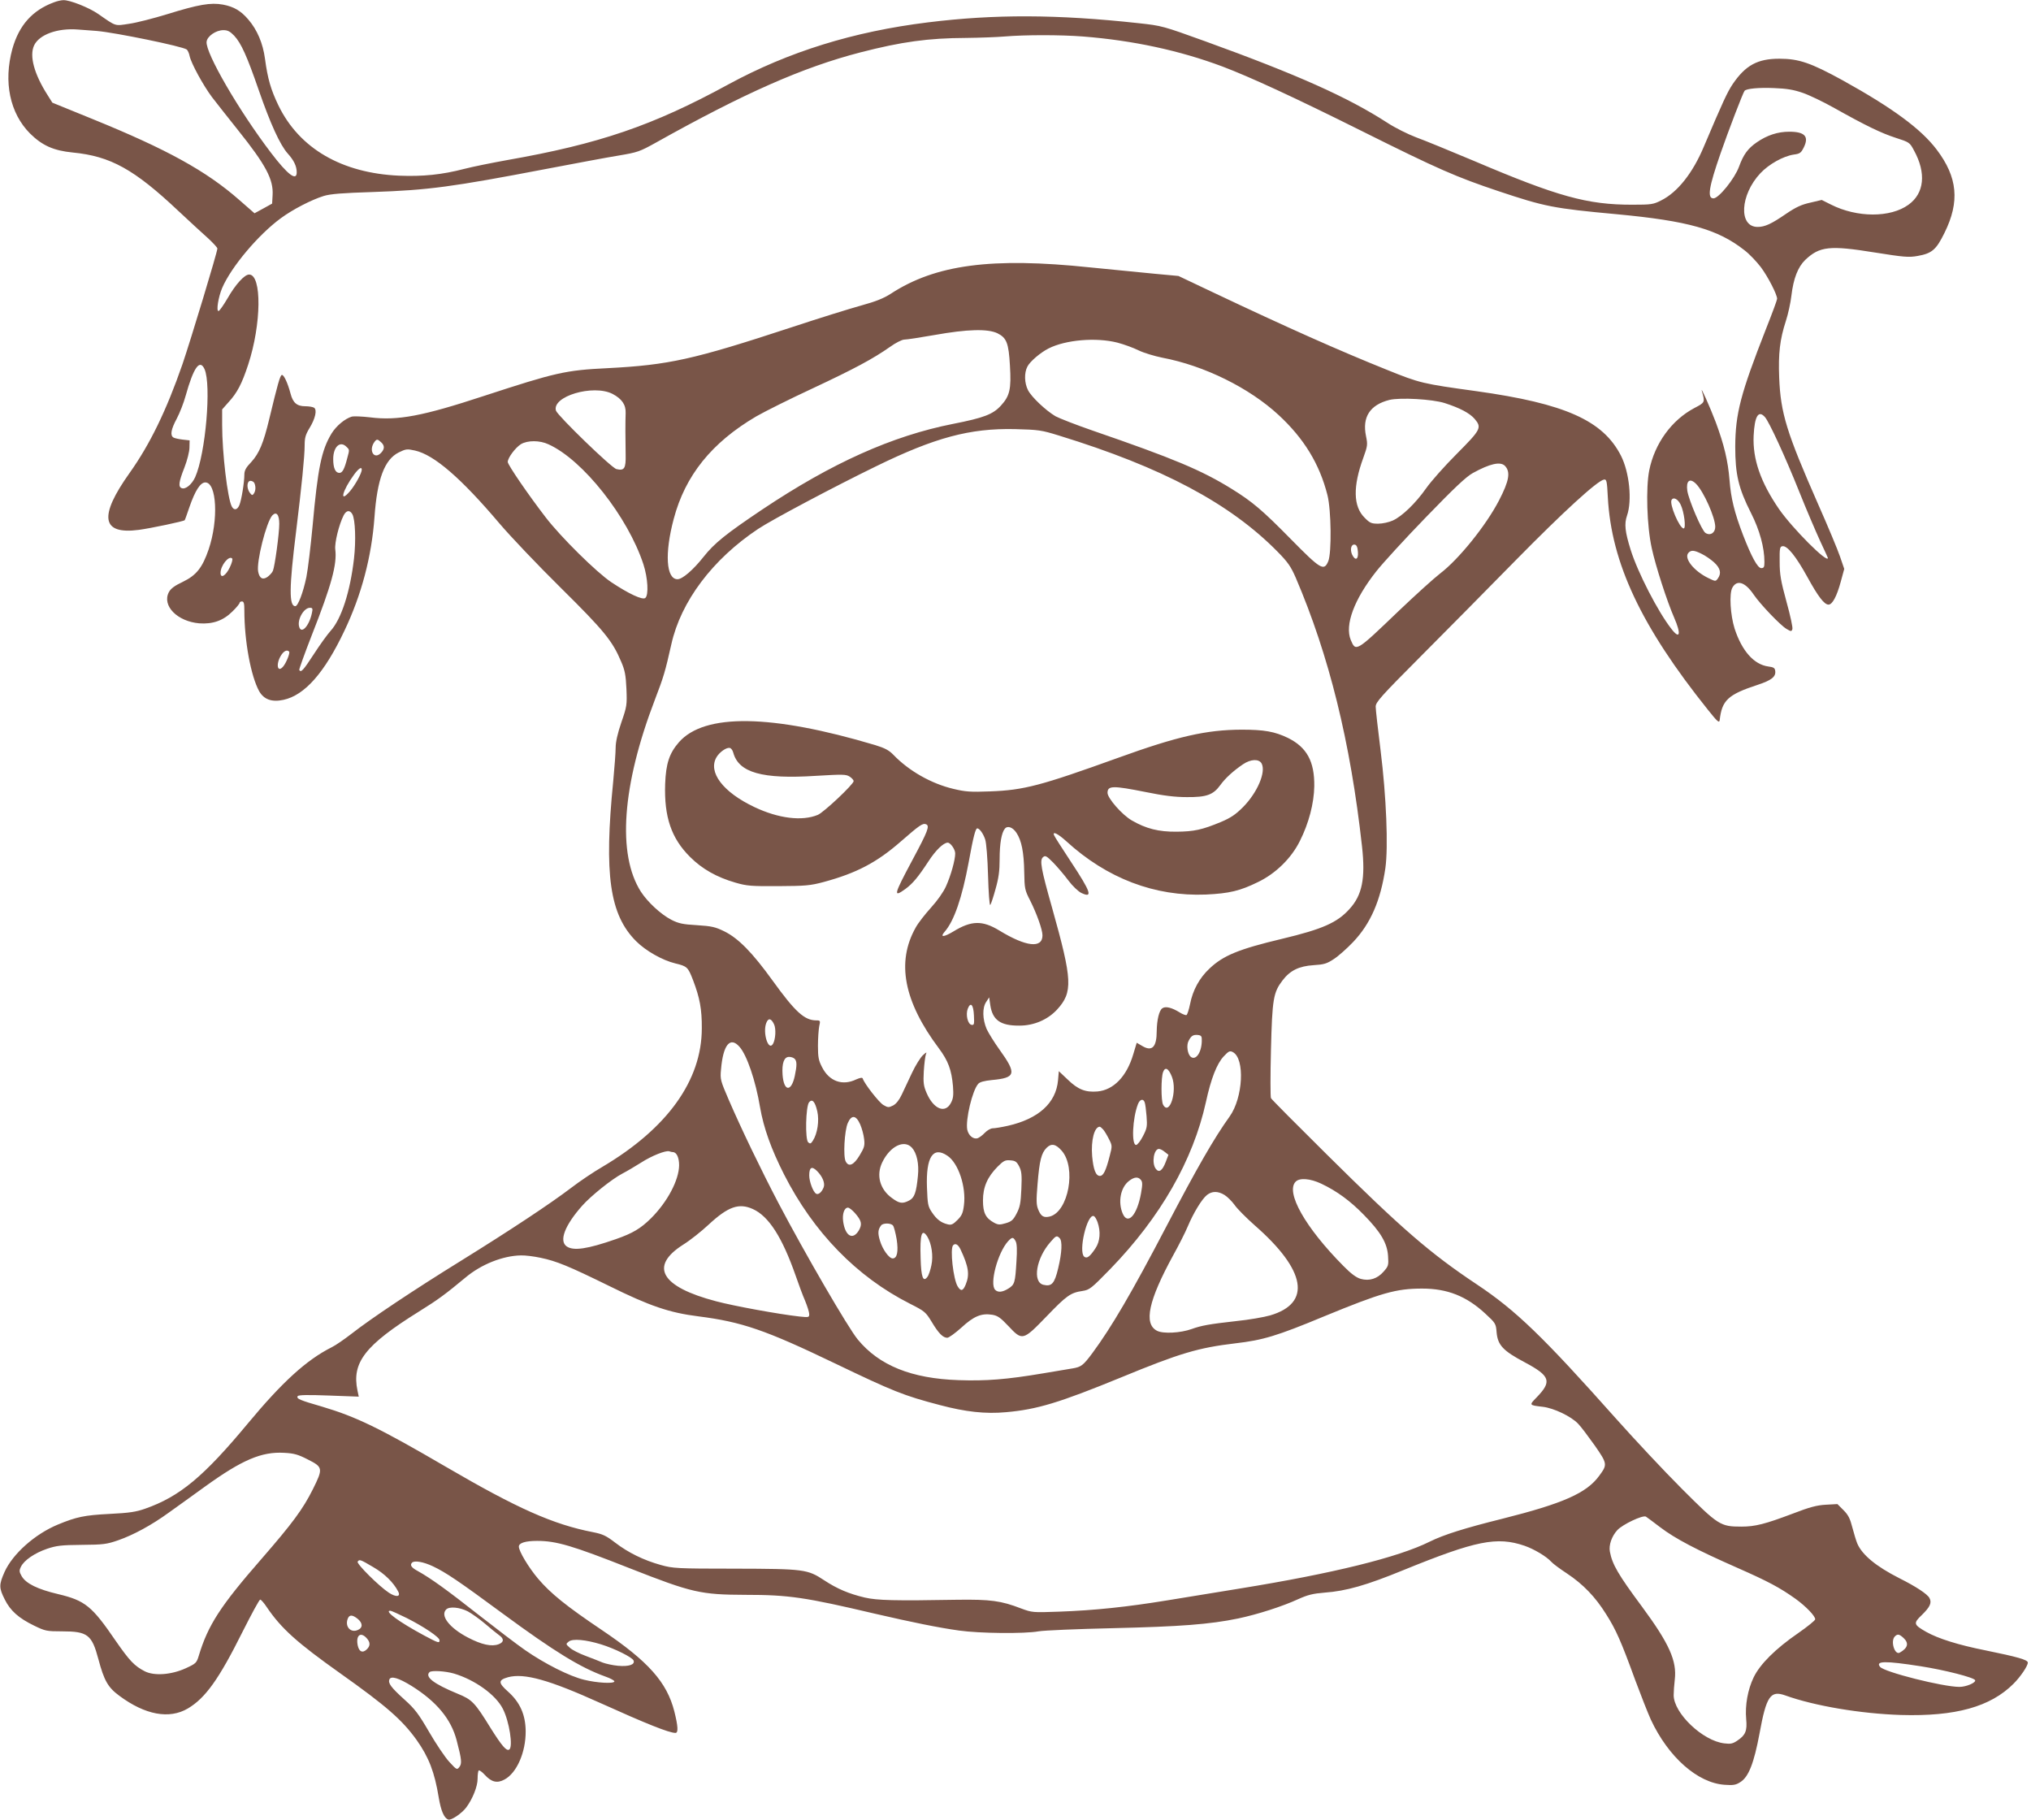 <?xml version="1.0" standalone="no"?>
<!DOCTYPE svg PUBLIC "-//W3C//DTD SVG 20010904//EN"
 "http://www.w3.org/TR/2001/REC-SVG-20010904/DTD/svg10.dtd">
<svg version="1.0" xmlns="http://www.w3.org/2000/svg"
 width="1280pt" height="1147pt" viewBox="0 0 1280 1147"
 preserveAspectRatio="xMidYMid meet">
<g transform="translate(0,1147) scale(0.1,-0.1)"
fill="#795548" stroke="none">
<path d="M339 11455 c-135 -50 -219 -144 -261 -293 -57 -208 -16 -405 111
-533 77 -76 148 -108 269 -120 238 -23 387 -105 667 -369 72 -67 156 -145 188
-173 31 -29 57 -57 57 -63 0 -22 -168 -576 -220 -729 -101 -291 -205 -505
-333 -685 -196 -275 -178 -390 58 -359 75 10 284 54 289 61 2 2 15 39 30 83
36 104 69 155 100 155 72 0 84 -236 21 -422 -39 -114 -77 -163 -162 -204 -53
-25 -77 -43 -89 -66 -44 -85 53 -184 192 -196 85 -6 151 17 209 75 25 24 45
49 45 54 0 5 7 9 15 9 12 0 15 -13 15 -57 0 -193 41 -413 93 -508 30 -53 80
-71 154 -55 133 29 258 170 383 434 108 226 172 468 190 716 17 241 63 364
153 409 45 22 52 23 102 12 121 -27 290 -173 534 -461 68 -80 241 -262 386
-405 273 -270 325 -334 380 -465 23 -53 29 -84 33 -171 4 -101 3 -110 -32
-211 -24 -70 -36 -124 -36 -160 0 -29 -7 -123 -15 -208 -59 -591 -23 -844 144
-1011 61 -61 165 -120 247 -140 75 -18 80 -23 112 -106 42 -110 56 -183 55
-303 0 -328 -217 -630 -625 -872 -57 -33 -146 -93 -198 -133 -133 -101 -379
-264 -695 -460 -296 -183 -566 -363 -690 -460 -44 -34 -100 -73 -125 -85 -159
-80 -311 -219 -528 -480 -279 -336 -430 -461 -647 -537 -56 -20 -100 -27 -225
-33 -158 -8 -209 -19 -325 -67 -145 -60 -284 -184 -336 -298 -36 -81 -36 -101
1 -174 35 -71 88 -118 185 -165 70 -34 79 -36 177 -36 160 0 187 -21 228 -175
36 -135 60 -178 132 -231 163 -121 315 -149 432 -80 111 66 196 185 345 484
56 111 105 202 111 202 5 0 24 -21 41 -47 92 -136 192 -225 464 -418 289 -205
389 -292 481 -420 77 -109 113 -203 139 -362 14 -83 33 -129 60 -139 18 -7 86
39 114 77 40 54 71 132 71 180 0 25 3 49 7 52 3 4 21 -8 38 -27 42 -46 78 -55
124 -30 78 41 135 173 134 305 -1 104 -36 182 -111 249 -63 56 -63 73 0 91
102 27 257 -16 580 -162 295 -133 435 -189 475 -189 19 0 16 43 -7 135 -47
185 -164 316 -458 514 -223 150 -322 230 -401 323 -60 71 -121 173 -121 202 0
23 41 36 115 36 122 0 223 -30 585 -173 392 -154 445 -166 730 -167 271 0 373
-15 815 -119 234 -54 400 -88 530 -106 127 -18 411 -21 500 -5 33 6 245 15
470 20 423 10 609 24 788 61 123 26 279 76 379 122 60 27 92 35 166 41 136 10
263 46 497 142 457 186 589 213 764 153 60 -21 137 -67 167 -100 10 -12 55
-45 99 -74 104 -69 180 -149 248 -258 62 -98 93 -168 183 -415 35 -94 79 -206
98 -248 110 -236 295 -400 466 -411 53 -4 71 -1 98 17 52 32 86 119 121 306
43 236 69 274 163 240 184 -66 475 -115 728 -123 344 -10 564 51 710 197 44
44 90 112 90 133 0 18 -66 36 -266 77 -171 34 -299 74 -375 117 -79 45 -82 54
-27 106 52 51 64 77 48 107 -13 25 -86 73 -190 125 -144 73 -234 146 -265 219
-7 17 -21 63 -31 101 -14 55 -25 78 -56 109 l-38 38 -72 -4 c-57 -3 -103 -15
-209 -56 -175 -66 -237 -82 -324 -82 -133 0 -145 8 -376 239 -113 113 -299
312 -414 441 -461 518 -631 682 -877 846 -293 195 -473 350 -946 819 -189 187
-348 347 -352 355 -4 8 -4 146 0 305 8 321 15 361 73 437 48 63 104 90 196 96
65 4 83 9 128 39 28 18 83 67 121 107 110 116 173 261 203 465 19 134 6 452
-30 741 -17 135 -31 259 -31 277 0 28 31 63 282 315 156 156 427 431 603 610
298 303 512 499 554 506 16 3 19 -9 24 -111 22 -415 211 -816 631 -1340 60
-75 71 -85 74 -65 14 125 52 161 238 222 89 29 117 52 112 88 -2 19 -11 24
-43 28 -91 12 -167 98 -213 239 -27 86 -35 221 -14 258 29 52 81 35 135 -45
42 -61 167 -192 206 -215 28 -17 32 -17 37 -2 4 9 -13 87 -37 173 -36 132 -43
172 -43 252 -1 84 1 95 17 98 30 6 86 -64 157 -193 68 -124 107 -175 134 -175
24 0 52 52 77 144 l22 81 -26 76 c-14 42 -77 193 -140 335 -197 448 -235 570
-244 794 -6 152 4 240 42 357 14 43 30 115 35 160 13 109 41 180 87 225 91 86
154 93 438 47 183 -29 214 -32 270 -22 90 16 117 38 170 146 97 196 83 350
-50 525 -98 129 -276 261 -594 437 -199 109 -274 135 -397 135 -137 0 -213
-41 -294 -160 -34 -51 -61 -109 -181 -392 -70 -168 -167 -290 -270 -341 -49
-25 -62 -27 -183 -27 -283 0 -468 51 -999 277 -150 63 -313 130 -363 148 -50
19 -131 59 -180 91 -250 162 -569 304 -1149 514 -266 96 -272 98 -420 114
-512 56 -908 57 -1327 5 -470 -58 -878 -185 -1256 -390 -478 -261 -816 -376
-1397 -478 -94 -17 -214 -41 -268 -55 -142 -37 -262 -49 -412 -43 -361 16
-628 171 -760 442 -48 100 -68 168 -85 295 -13 97 -49 182 -105 247 -47 55
-91 81 -160 94 -77 14 -153 1 -350 -60 -88 -27 -197 -55 -242 -61 -91 -14 -79
-18 -194 62 -59 41 -179 88 -219 87 -14 0 -41 -6 -61 -14z m271 -180 c116 -10
540 -97 567 -117 6 -5 15 -24 18 -41 10 -47 87 -187 141 -259 27 -35 100 -128
164 -208 176 -220 224 -311 218 -410 l-3 -53 -56 -31 -55 -30 -95 83 c-209
184 -459 321 -926 511 l-253 103 -29 46 c-86 134 -117 249 -86 315 32 68 147
110 275 100 25 -2 79 -6 120 -9z m866 -30 c44 -47 81 -130 154 -341 74 -214
135 -347 183 -401 39 -43 57 -80 57 -119 0 -58 -57 -15 -162 123 -202 265
-414 630 -406 700 4 35 59 73 106 73 27 0 42 -8 68 -35z m5350 -5 c315 -25
608 -88 878 -189 174 -66 446 -191 881 -408 479 -239 594 -289 860 -378 291
-97 343 -108 745 -145 449 -42 636 -95 803 -226 32 -24 78 -73 104 -107 45
-60 103 -173 103 -200 0 -7 -32 -94 -71 -192 -159 -406 -192 -530 -193 -740 0
-173 20 -261 99 -417 55 -108 85 -219 85 -309 0 -32 -3 -39 -20 -39 -23 0 -62
72 -115 209 -55 144 -76 231 -85 346 -10 122 -34 222 -87 365 -34 90 -100 238
-87 195 20 -71 20 -71 -47 -106 -144 -76 -251 -224 -285 -393 -22 -110 -15
-351 16 -491 24 -111 96 -334 141 -437 46 -105 36 -141 -18 -70 -84 107 -212
356 -256 497 -36 115 -41 164 -23 216 33 95 15 272 -38 377 -113 222 -352 329
-911 407 -340 47 -355 50 -565 135 -299 120 -623 264 -1100 490 l-213 101
-151 14 c-83 8 -266 26 -406 40 -620 65 -974 18 -1256 -166 -45 -29 -95 -49
-186 -74 -69 -19 -269 -81 -444 -139 -615 -202 -769 -236 -1155 -256 -266 -13
-326 -27 -779 -175 -386 -127 -544 -157 -717 -135 -51 6 -103 8 -115 5 -44
-13 -98 -58 -128 -106 -64 -105 -87 -217 -120 -584 -12 -126 -29 -271 -39
-321 -20 -97 -53 -184 -70 -184 -40 0 -39 118 5 470 35 285 54 475 54 544 0
48 6 68 31 109 36 59 49 115 28 128 -8 5 -33 9 -55 9 -53 0 -78 22 -93 80 -18
68 -43 121 -55 117 -11 -3 -26 -57 -79 -277 -37 -154 -64 -217 -113 -271 -34
-35 -44 -54 -44 -80 0 -48 -18 -159 -31 -191 -13 -32 -34 -36 -48 -10 -27 50
-61 339 -61 515 l0 97 38 43 c57 61 87 120 126 239 84 255 87 568 6 568 -29 0
-85 -61 -136 -150 -26 -44 -51 -80 -57 -80 -15 0 -1 88 23 145 57 133 228 336
370 440 76 56 193 116 270 140 42 13 118 19 310 25 351 12 499 32 1090 145
184 35 391 74 460 85 118 20 131 24 235 82 554 310 924 474 1288 568 260 67
427 90 666 91 86 1 194 5 241 9 131 11 354 11 496 0z m4535 -355 c41 -14 131
-57 200 -96 198 -111 295 -158 388 -188 84 -27 87 -29 113 -78 79 -143 66
-271 -34 -343 -114 -83 -325 -82 -489 1 l-58 29 -72 -17 c-55 -12 -90 -28
-152 -70 -93 -64 -134 -83 -180 -83 -121 0 -111 202 18 339 53 56 143 107 210
117 39 5 46 11 63 45 34 69 7 99 -92 99 -72 0 -139 -22 -203 -66 -57 -39 -85
-77 -113 -154 -27 -75 -128 -200 -161 -200 -41 0 -30 69 45 285 46 133 142
384 151 393 13 14 91 21 185 17 80 -3 123 -10 181 -30z m-5075 -1515 c58 -29
71 -61 79 -205 9 -147 -1 -190 -57 -251 -50 -55 -108 -77 -301 -115 -385 -76
-765 -247 -1202 -539 -231 -155 -303 -213 -371 -299 -65 -82 -133 -141 -164
-141 -72 0 -82 163 -24 380 72 273 239 481 520 646 52 30 210 109 352 175 269
126 384 188 491 263 36 26 76 46 90 46 15 0 100 13 191 29 207 37 335 40 396
11z m756 -59 c42 -11 102 -33 134 -49 33 -16 100 -36 149 -46 265 -50 548
-190 733 -361 160 -148 258 -308 308 -505 24 -94 27 -365 5 -417 -27 -64 -48
-51 -236 140 -177 180 -241 235 -372 316 -190 118 -367 192 -878 368 -104 36
-209 77 -233 90 -62 37 -150 120 -173 164 -23 45 -25 109 -4 149 16 32 83 89
133 114 108 55 300 71 434 37z m-5753 -167 c44 -98 7 -533 -59 -681 -21 -46
-61 -79 -85 -69 -22 8 -19 38 17 129 18 46 32 102 32 127 l1 45 -45 5 c-25 3
-51 9 -57 13 -22 14 -15 52 21 119 19 36 44 100 56 144 50 179 89 234 119 168z
m2571 -156 c59 -31 85 -68 83 -121 -2 -55 -2 -163 0 -261 2 -88 -8 -104 -58
-92 -32 8 -370 336 -381 368 -28 90 234 168 356 106z m5245 -58 c96 -31 157
-63 189 -100 46 -55 39 -67 -113 -220 -76 -76 -163 -174 -193 -217 -66 -94
-152 -177 -210 -203 -24 -11 -65 -20 -92 -20 -43 0 -53 4 -86 38 -72 71 -74
197 -8 377 27 75 28 83 17 137 -25 120 25 197 148 228 67 16 269 5 348 -20z
m2018 -88 c26 -29 128 -249 217 -472 45 -113 105 -252 131 -309 27 -57 49
-106 49 -107 0 -38 -224 187 -308 308 -116 169 -167 315 -160 463 6 122 30
163 71 117z m-4448 -117 c650 -200 1077 -427 1377 -732 64 -65 83 -92 114
-163 210 -490 345 -1035 418 -1695 22 -200 1 -306 -79 -393 -77 -86 -170 -127
-425 -188 -273 -65 -371 -105 -458 -188 -63 -59 -105 -136 -122 -224 -7 -34
-17 -65 -22 -68 -4 -3 -24 4 -43 16 -50 31 -90 41 -110 26 -20 -14 -34 -74
-35 -143 0 -101 -29 -131 -90 -95 l-36 21 -22 -73 c-41 -139 -124 -225 -226
-234 -75 -6 -122 12 -187 75 l-56 53 -5 -58 c-13 -143 -123 -242 -315 -286
-40 -9 -83 -16 -96 -16 -13 0 -36 -13 -51 -29 -15 -16 -36 -31 -46 -34 -27 -7
-56 18 -64 54 -12 62 32 248 69 289 10 12 38 19 85 24 153 14 159 39 49 192
-33 46 -69 104 -81 130 -26 61 -28 133 -3 170 l19 29 7 -48 c14 -95 64 -131
184 -130 91 0 177 37 236 100 102 111 98 185 -30 641 -71 251 -80 302 -57 321
14 12 22 7 64 -35 26 -27 69 -77 95 -112 26 -35 63 -70 82 -79 74 -35 61 5
-66 197 -56 85 -104 160 -106 167 -11 27 24 10 77 -38 257 -235 558 -349 880
-336 148 7 215 23 329 79 112 54 210 151 263 258 57 113 89 238 91 345 2 157
-47 246 -166 305 -83 40 -149 52 -292 52 -223 -1 -404 -42 -780 -178 -486
-175 -591 -203 -805 -211 -125 -5 -157 -2 -232 16 -139 33 -280 113 -378 215
-27 28 -53 42 -115 61 -654 195 -1075 201 -1236 18 -61 -70 -82 -134 -87 -263
-7 -208 39 -343 157 -460 76 -76 168 -128 286 -162 72 -21 100 -23 270 -22
170 1 200 3 286 26 207 56 335 123 487 256 117 102 137 116 158 108 25 -10 12
-43 -86 -226 -118 -221 -122 -238 -44 -182 47 35 79 73 146 175 44 68 94 117
121 117 17 0 47 -42 47 -68 0 -41 -27 -138 -58 -207 -16 -36 -54 -90 -95 -135
-37 -41 -81 -97 -96 -125 -123 -218 -75 -466 146 -761 59 -79 80 -136 89 -239
4 -56 2 -77 -13 -105 -36 -69 -109 -40 -153 62 -19 44 -22 64 -18 137 3 48 9
95 13 106 7 17 5 17 -19 -5 -15 -14 -46 -63 -68 -110 -22 -47 -51 -109 -65
-138 -16 -34 -35 -58 -54 -68 -28 -14 -33 -14 -62 3 -27 16 -119 133 -130 167
-3 7 -15 5 -41 -6 -87 -42 -170 -12 -215 77 -22 42 -26 63 -26 135 0 47 4 102
8 123 8 35 7 37 -18 37 -75 0 -133 53 -276 251 -127 176 -215 266 -304 310
-57 28 -80 33 -173 39 -89 5 -116 11 -161 34 -66 34 -149 111 -192 177 -150
235 -119 669 88 1209 56 146 65 177 104 350 60 270 260 536 547 727 85 57 485
269 742 394 372 182 593 241 875 235 151 -4 167 -6 280 -41z m-4273 -42 c22
-20 23 -41 1 -65 -45 -50 -84 15 -41 70 13 16 18 15 40 -5z m1055 -13 c217
-98 500 -457 598 -756 28 -86 34 -194 12 -212 -17 -15 -106 27 -214 99 -92 61
-319 285 -414 409 -108 140 -239 331 -239 349 0 26 48 90 83 112 42 25 119 25
174 -1z m-1273 -16 c19 -18 19 -18 5 -69 -18 -71 -31 -95 -50 -95 -25 0 -39
30 -39 87 0 78 44 118 84 77z m7300 -119 c37 -38 28 -94 -37 -219 -82 -158
-254 -371 -371 -460 -39 -30 -156 -136 -261 -236 -269 -258 -270 -259 -302
-183 -39 94 21 256 161 433 41 52 182 206 313 341 178 184 252 254 295 278
107 59 173 74 202 46z m-7204 -25 c0 -21 -41 -96 -74 -135 -70 -82 -49 3 26
105 29 39 48 51 48 30z m-676 -86 c9 -23 7 -47 -4 -64 -9 -13 -12 -12 -25 4
-22 29 -20 76 4 76 10 0 22 -7 25 -16z m9085 -3 c48 -48 121 -212 121 -271 0
-38 -32 -58 -62 -38 -23 15 -104 204 -114 265 -9 63 15 84 55 44z m-97 -131
c22 -45 35 -150 19 -150 -26 0 -92 155 -76 180 12 20 40 5 57 -30z m-8371 -61
c18 -34 23 -166 10 -279 -24 -209 -80 -382 -148 -456 -19 -21 -67 -87 -105
-146 -67 -103 -81 -118 -92 -100 -2 4 34 104 80 222 123 312 159 445 147 538
-5 41 23 156 53 215 17 32 39 35 55 6z m-461 -60 c0 -62 -28 -267 -40 -296 -5
-12 -21 -29 -35 -39 -30 -20 -50 -8 -58 34 -12 61 51 311 89 354 26 27 44 5
44 -53z m6798 -177 c4 -49 -17 -58 -37 -16 -14 33 -5 66 17 62 12 -2 18 -16
20 -46z m2166 -12 c23 -11 58 -35 79 -54 40 -37 47 -69 23 -102 -14 -19 -15
-18 -59 3 -91 44 -155 124 -127 158 17 20 36 19 84 -5z m-9276 -86 c-25 -52
-58 -72 -58 -34 0 46 52 111 73 91 5 -5 -2 -30 -15 -57z m518 -286 c-17 -83
-68 -138 -81 -86 -12 45 30 118 68 118 17 0 19 -5 13 -32z m-144 -244 c8 -7
-19 -74 -39 -96 -35 -39 -45 17 -13 70 18 30 39 40 52 26z m2799 -636 c34
-127 182 -169 521 -147 170 10 190 10 213 -5 14 -9 25 -22 25 -28 0 -20 -188
-197 -226 -213 -99 -41 -247 -23 -399 49 -199 94 -295 221 -239 315 19 32 62
62 83 58 8 -1 18 -14 22 -29z m3330 -69 c29 -54 -27 -184 -117 -275 -47 -47
-78 -68 -140 -94 -118 -49 -169 -60 -279 -61 -113 -1 -192 19 -282 71 -61 35
-153 140 -153 174 0 46 34 46 240 5 113 -23 184 -32 260 -32 124 -1 166 14
211 76 31 43 81 89 143 131 49 33 100 35 117 5z m-1545 -437 c32 -48 47 -122
49 -247 2 -105 3 -113 38 -181 41 -82 77 -182 77 -218 0 -84 -103 -73 -273 31
-106 64 -175 63 -289 -7 -60 -36 -86 -38 -55 -2 60 68 110 214 152 439 29 160
43 213 54 213 14 0 38 -33 50 -70 7 -20 15 -117 18 -228 3 -106 9 -189 14
-185 4 4 19 49 33 100 20 70 26 115 26 190 0 97 12 166 33 191 17 21 50 9 73
-26z m-268 -1151 c3 -56 1 -62 -15 -59 -24 4 -38 64 -24 101 18 46 36 27 39
-42z m-1260 -55 c14 -28 10 -97 -7 -125 -29 -46 -65 71 -42 132 13 34 31 31
49 -7z m2696 -108 c-2 -73 -39 -123 -70 -97 -20 17 -28 73 -13 100 16 32 29
40 59 37 22 -3 25 -8 24 -40z m-2913 -35 c46 -52 101 -212 129 -380 23 -132
70 -263 151 -423 186 -366 459 -646 793 -815 95 -48 100 -53 138 -115 43 -72
71 -100 98 -100 10 0 50 29 89 64 78 72 126 92 195 81 34 -6 52 -19 101 -71
88 -94 92 -93 240 60 127 132 152 150 227 161 45 7 55 15 176 139 315 325 521
684 602 1051 32 148 69 242 112 288 32 34 39 37 58 27 77 -41 64 -287 -20
-405 -98 -136 -207 -326 -400 -695 -217 -415 -344 -632 -465 -796 -58 -78 -71
-88 -125 -97 -19 -3 -102 -17 -185 -31 -231 -39 -361 -49 -534 -43 -296 10
-500 92 -635 256 -60 72 -334 544 -500 860 -109 208 -233 465 -313 650 -52
121 -55 129 -49 191 13 157 58 211 117 143z m347 -75 c15 -15 15 -42 1 -108
-22 -103 -69 -99 -77 7 -5 73 9 113 41 113 13 0 28 -5 35 -12z m2378 -114 c35
-91 -16 -249 -56 -175 -13 25 -13 171 0 205 13 36 35 24 56 -30z m-2235 -218
c13 -58 1 -139 -28 -184 -12 -19 -17 -21 -29 -11 -21 17 -16 227 5 253 20 24
38 4 52 -58z m2063 58 c4 -10 9 -49 12 -88 5 -64 3 -76 -23 -126 -15 -30 -35
-55 -43 -55 -30 0 -23 168 12 258 12 30 33 36 42 11z m-1793 -139 c11 -25 22
-66 25 -93 5 -41 1 -54 -28 -102 -37 -62 -69 -76 -88 -39 -17 30 -8 194 13
242 23 53 52 51 78 -8z m1531 -32 c9 -10 25 -37 37 -61 21 -41 21 -44 5 -105
-24 -94 -40 -127 -62 -127 -26 0 -41 39 -49 125 -8 100 14 184 48 185 3 0 13
-8 21 -17z m-1205 -115 c31 -34 46 -102 38 -178 -10 -105 -22 -138 -55 -155
-42 -22 -62 -19 -108 15 -77 55 -101 144 -62 225 49 102 138 146 187 93z m944
-19 c94 -107 43 -385 -75 -415 -38 -9 -55 1 -72 42 -13 31 -14 56 -5 163 12
148 24 195 57 228 30 30 58 24 95 -18z m650 -8 l23 -18 -18 -47 c-21 -54 -42
-68 -62 -41 -27 36 -12 125 20 125 8 0 24 -8 37 -19z m-3101 -1 c24 0 40 -34
40 -83 -1 -93 -73 -230 -177 -334 -65 -64 -114 -94 -223 -132 -178 -62 -266
-75 -309 -45 -49 35 -11 133 98 256 55 62 187 168 254 203 29 15 81 46 116 68
68 44 157 79 179 72 8 -3 17 -5 22 -5z m1731 -23 c69 -46 119 -196 104 -312
-6 -49 -13 -65 -41 -93 -28 -28 -39 -33 -62 -27 -41 10 -69 31 -99 76 -25 37
-27 51 -31 156 -7 192 38 262 129 200z m452 -67 c15 -29 18 -52 14 -142 -4
-90 -9 -115 -30 -155 -21 -40 -31 -50 -68 -61 -38 -11 -48 -11 -74 3 -53 29
-70 62 -70 140 0 85 28 148 92 213 38 38 48 43 81 40 31 -2 40 -9 55 -38z
m-1274 -29 c35 -35 52 -77 42 -103 -12 -31 -34 -49 -48 -40 -19 12 -43 77 -43
115 0 51 16 61 49 28z m2041 -56 c11 -13 11 -29 1 -85 -25 -139 -84 -203 -116
-126 -30 72 -13 163 40 204 33 26 58 28 75 7z m1137 -24 c99 -47 182 -108 268
-196 107 -109 148 -179 153 -260 4 -58 2 -64 -28 -98 -39 -45 -90 -61 -144
-46 -28 8 -61 32 -110 82 -240 242 -366 465 -300 531 25 25 91 20 161 -13z
m-610 -71 c18 -11 46 -39 63 -62 16 -24 74 -82 127 -129 325 -284 360 -491 98
-568 -38 -11 -135 -28 -215 -36 -170 -19 -219 -28 -280 -50 -70 -25 -179 -31
-218 -11 -86 44 -54 191 102 476 35 63 76 144 91 180 36 86 90 175 122 200 32
25 69 25 110 0z m-2972 -89 c100 -45 185 -178 270 -421 18 -52 44 -123 59
-157 14 -34 26 -72 26 -84 0 -21 -3 -21 -62 -15 -127 14 -413 66 -525 96 -347
91 -423 220 -207 357 42 26 114 83 160 126 123 114 191 138 279 98z m643 -25
c42 -48 47 -70 25 -109 -38 -64 -86 -37 -99 55 -7 48 7 88 30 88 8 0 27 -15
44 -34z m1529 -57 c21 -60 16 -122 -13 -165 -35 -53 -54 -67 -71 -53 -38 32
18 270 60 256 7 -2 17 -19 24 -38z m-1289 -22 c6 -7 16 -46 23 -86 12 -78 3
-121 -25 -121 -23 0 -64 57 -80 111 -15 48 -13 71 7 97 12 16 62 16 75 -1z
m216 -69 c27 -44 39 -122 26 -181 -6 -30 -17 -63 -25 -73 -27 -37 -40 -2 -43
117 -5 151 7 191 42 137z m834 -10 c18 -18 15 -90 -9 -190 -23 -97 -41 -117
-94 -104 -69 18 -45 167 45 269 35 41 40 43 58 25z m-277 -20 c8 -15 10 -54 5
-127 -8 -134 -11 -146 -51 -171 -37 -23 -65 -26 -83 -8 -37 37 16 234 81 306
26 28 33 28 48 0z m-348 -50 c52 -111 59 -160 33 -223 -17 -41 -30 -44 -50
-12 -28 44 -50 239 -29 260 14 15 31 5 46 -25z m-2646 -54 c101 -21 176 -52
431 -177 259 -128 381 -169 563 -192 275 -35 423 -86 858 -295 371 -178 435
-204 664 -264 162 -43 287 -57 417 -45 196 17 337 60 725 219 371 153 486 187
721 215 173 20 261 46 559 170 362 149 454 175 618 175 159 0 279 -48 397
-157 65 -60 68 -64 72 -118 7 -81 40 -117 178 -190 161 -86 172 -120 74 -221
-48 -49 -48 -49 39 -59 69 -8 179 -60 223 -107 18 -18 64 -80 104 -136 80
-115 81 -121 30 -190 -80 -111 -228 -176 -614 -273 -237 -59 -367 -100 -456
-144 -199 -99 -609 -200 -1195 -295 -137 -22 -344 -56 -460 -75 -251 -41 -456
-63 -683 -71 -164 -6 -168 -5 -236 20 -127 49 -193 58 -406 55 -394 -7 -501
-4 -580 14 -101 24 -174 55 -256 109 -105 69 -124 72 -564 73 -367 0 -389 2
-465 23 -108 30 -206 78 -288 141 -57 44 -79 54 -140 66 -252 49 -478 150
-927 412 -420 245 -565 315 -780 379 -142 41 -163 50 -154 66 5 8 63 9 196 4
l189 -7 -8 38 c-37 177 47 286 387 498 121 75 169 111 293 214 100 84 236 138
350 140 26 1 82 -6 124 -15z m-1467 -1271 c96 -48 97 -57 31 -189 -62 -124
-128 -213 -320 -434 -263 -301 -340 -421 -398 -613 -14 -46 -18 -50 -81 -79
-91 -42 -199 -50 -259 -20 -66 34 -96 66 -183 191 -151 221 -193 255 -365 296
-127 30 -201 66 -228 112 -16 28 -17 36 -5 60 19 40 85 86 164 113 59 20 90
24 219 25 136 1 158 4 230 29 95 33 210 95 320 175 44 31 146 105 228 164 233
168 356 220 497 212 62 -3 88 -10 150 -42z m8523 -427 c95 -72 226 -141 487
-256 195 -86 266 -124 366 -195 65 -47 124 -108 124 -129 0 -7 -48 -46 -107
-87 -144 -99 -241 -196 -281 -279 -37 -77 -55 -176 -47 -263 7 -73 -4 -101
-55 -135 -29 -20 -43 -23 -82 -18 -136 15 -320 190 -320 304 0 20 3 65 7 98
14 118 -35 227 -207 460 -150 202 -187 266 -202 346 -8 42 12 98 47 136 33 36
160 96 180 85 4 -2 44 -32 90 -67z m-8111 -251 c71 -41 128 -97 157 -153 19
-35 -12 -39 -59 -8 -62 41 -204 182 -196 195 11 16 15 15 98 -34z m376 5 c81
-38 165 -95 439 -297 329 -242 491 -341 646 -397 34 -12 61 -26 59 -32 -4 -15
-111 -9 -191 11 -92 22 -250 102 -372 187 -52 36 -184 137 -294 223 -198 156
-301 230 -382 275 -41 22 -51 38 -36 53 15 15 72 5 131 -23z m220 -284 c26
-14 75 -49 109 -78 34 -29 73 -61 87 -71 34 -23 33 -45 -1 -58 -44 -17 -108
-3 -194 42 -117 61 -176 138 -137 177 20 20 85 14 136 -12z m-385 -42 c109
-55 207 -121 207 -140 0 -20 -7 -18 -97 30 -158 85 -255 156 -213 156 6 0 52
-21 103 -46z m-309 -5 c32 -26 34 -56 2 -70 -45 -21 -83 20 -65 69 10 28 29
28 63 1z m56 -121 c25 -27 25 -50 0 -73 -25 -23 -46 -14 -55 24 -14 64 16 91
55 49z m9687 0 c35 -33 27 -63 -24 -92 -32 -18 -60 73 -31 102 17 17 28 15 55
-10z m-8209 -40 c85 -26 198 -82 205 -102 10 -26 -30 -39 -98 -33 -34 3 -77
13 -96 20 -19 8 -67 27 -107 42 -41 15 -86 38 -100 51 -27 24 -27 24 -7 40 25
19 105 12 203 -18z m8317 -138 c153 -24 337 -71 343 -88 5 -16 -57 -42 -99
-42 -104 0 -472 93 -500 126 -31 38 31 39 256 4z m-9244 -46 c131 -39 263
-133 308 -222 41 -79 66 -242 40 -257 -17 -11 -46 23 -116 134 -101 164 -118
181 -209 218 -150 62 -208 106 -177 136 12 12 99 7 154 -9z m-267 -78 c158
-99 249 -209 284 -343 32 -122 34 -146 17 -168 -15 -19 -17 -18 -63 32 -27 29
-84 114 -127 188 -67 115 -89 145 -157 206 -84 76 -103 102 -94 126 10 24 59
9 140 -41z"/>
</g>
</svg>
